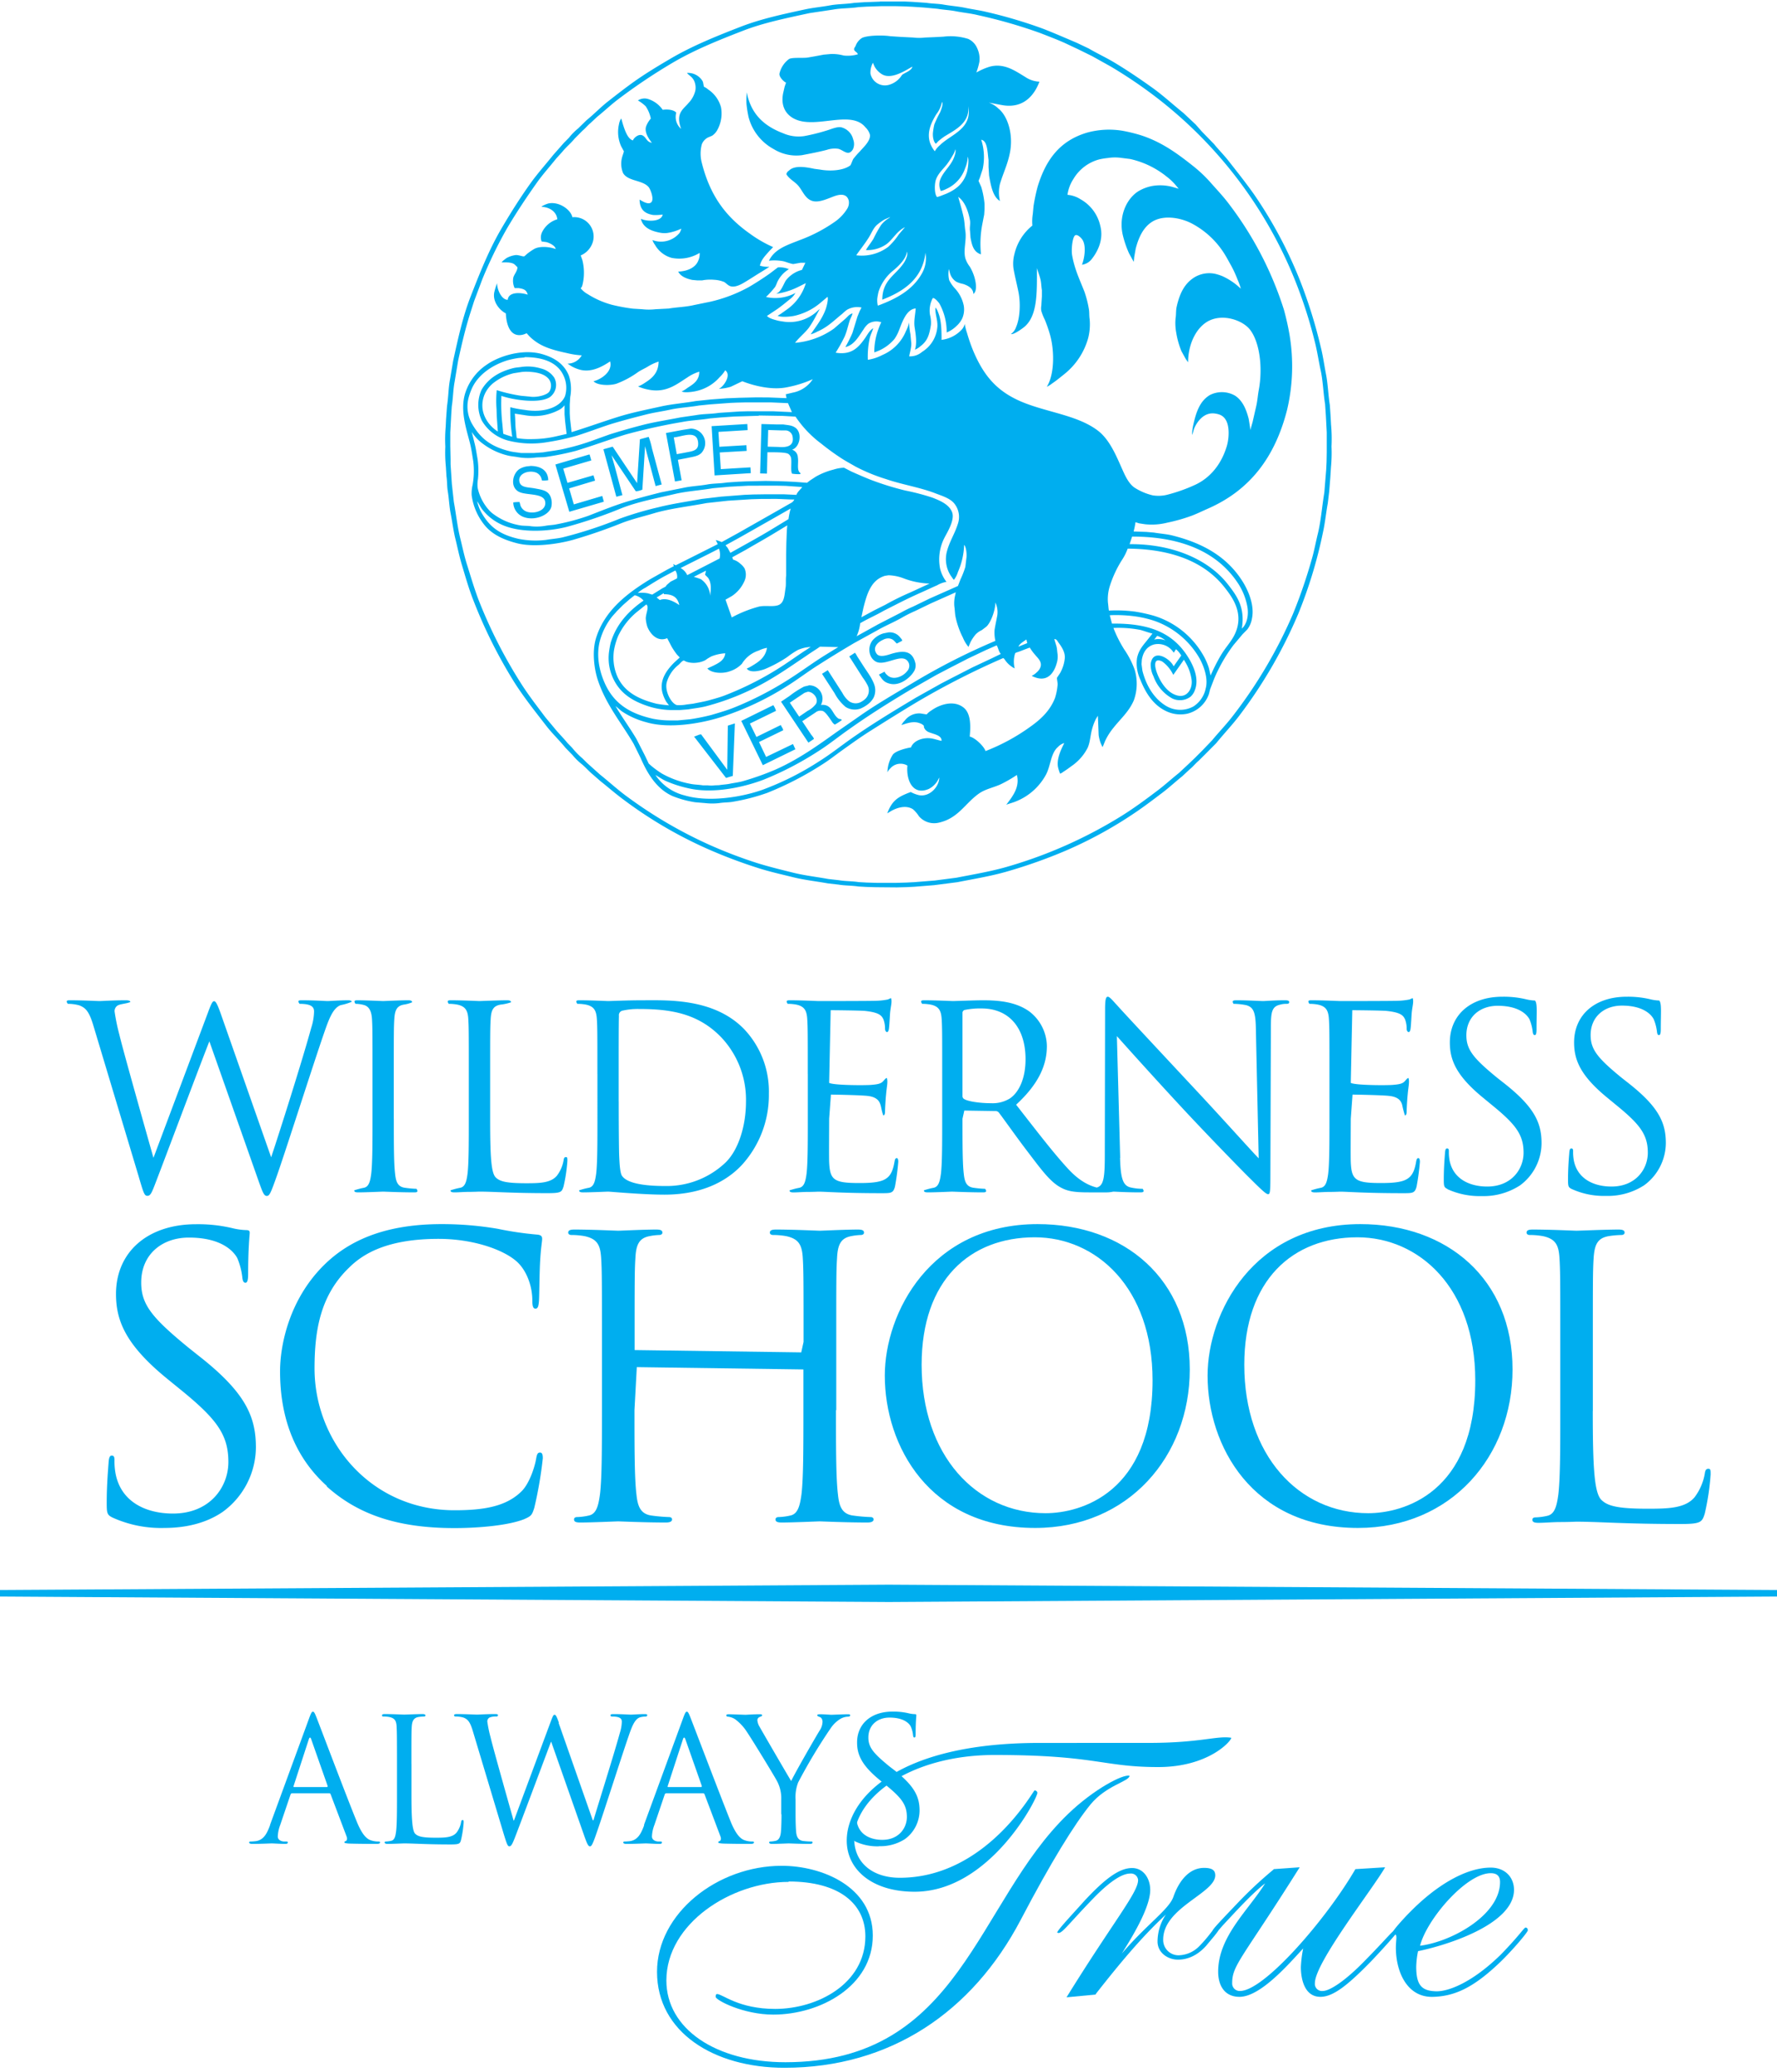 <svg xmlns="http://www.w3.org/2000/svg" width="500" height="583.07" viewBox="0 0 500 583.07"><defs><style>.a{fill:#00aeef;}</style></defs><title>wilderness-always-true-horizontal-color</title><path class="a" d="M76,513.51c-.87,2.41-1.84,4.25-4.06,4.54-.39.05-1.07.1-1.4.1s-.44.09-.44.29.29.38.92.38c2.27,0,4.93-.14,5.46-.14s2.61.14,3.77.14c.43,0,.72-.09.72-.38s-.14-.29-.48-.29H80c-.83,0-1.84-.44-1.84-1.4a10,10,0,0,1,.68-3.24l2.9-8.56a.5.5,0,0,1,.48-.38H92.6a.42.42,0,0,1,.43.29l4.5,11.89c.29.77,0,1.2-.29,1.3s-.34.14-.34.34.53.29,1.45.34c3.33.09,6.86.09,7.58.09.54,0,1-.09,1-.38s-.19-.29-.48-.29a6.32,6.32,0,0,1-1.94-.29c-1-.29-2.41-1.07-4.15-5.37-3-7.34-10.53-27.3-11.26-29.13-.58-1.5-.77-1.74-1.06-1.74s-.49.29-1.07,1.88l-11,30Zm6.76-10.68c-.14,0-.24-.1-.14-.34l4.25-13.05q.36-1.08.72,0l4.59,13.05c0,.19,0,.34-.19.34Zm33-6.52c0-7.54,0-8.9.09-10.44s.49-2.51,1.89-2.76a12.23,12.23,0,0,1,1.59-.14c.19,0,.39-.1.39-.29s-.24-.39-.78-.39c-1.45,0-5,.15-5.21.15s-3.29-.15-5.46-.15c-.54,0-.78.1-.78.39s.2.29.39.29a9.63,9.63,0,0,1,1.64.14c1.6.34,2,1.11,2.08,2.76s.1,2.9.1,10.44v8.5c0,4.64,0,8.46-.25,10.49-.19,1.4-.43,2.46-1.4,2.65a7.13,7.13,0,0,1-1.45.2c-.29,0-.38.14-.38.29s.24.38.77.38c1.45,0,4.3-.14,4.74-.14,2.8,0,6,.29,13,.29,2.56,0,2.7-.2,3-1.31a30.55,30.55,0,0,0,.73-4.83c0-.53,0-.72-.29-.72s-.39.24-.44.62a6.64,6.64,0,0,1-1.26,2.9c-1.16,1.4-3.28,1.45-5.84,1.45-3.77,0-5-.33-5.8-1.11s-1.06-4-1.06-11.06v-8.6Zm41.51-11.55c-.58-1.65-.87-2.27-1.21-2.27s-.48.24-1.21,2.22l-10.24,27.54h-.1c-.72-2.56-5.75-20.29-6.47-23.39a36.08,36.08,0,0,1-.92-4.44,1.25,1.25,0,0,1,.63-1.16,4.69,4.69,0,0,1,1.88-.29c.24,0,.48-.05.48-.34s-.19-.34-.87-.34c-2.41,0-4.54.15-5,.15s-3.19-.15-5.71-.15c-.48,0-.77.1-.77.34s.19.34.44.34a8,8,0,0,1,2.17.29c1.26.48,1.89,1.21,2.66,3.77l8.6,28.65c1,3.29,1.21,3.82,1.69,3.82s.82-.53,1.6-2.56c1.74-4.5,8.36-22.18,10.1-26.82h.09L164.55,517c.68,1.88,1,2.51,1.45,2.51s.78-.58,2-4.16c1.89-5.41,6.77-20.77,8.89-26.91.92-2.66,1.69-4.69,3.14-5.22a6.46,6.46,0,0,1,1.65-.24c.29,0,.43-.15.43-.39s-.24-.29-.68-.29c-1.49,0-3.57.15-3.91.15s-2.46-.15-4.93-.15c-.58,0-.82.1-.82.34s.19.34.44.34c2.22,0,2.75.58,2.75,1.45a10.88,10.88,0,0,1-.53,3.09c-1.69,6.19-6.14,20.2-7.44,24.65h-.2l-9.61-27.4Zm24,28.75c-.87,2.41-1.84,4.25-4.06,4.54-.39.05-1.06.1-1.4.1s-.44.09-.44.29.29.38.92.38c2.27,0,4.93-.14,5.46-.14s2.61.14,3.77.14c.44,0,.73-.09.73-.38s-.15-.29-.49-.29h-.48c-.82,0-1.84-.44-1.84-1.4a10,10,0,0,1,.68-3.24l2.9-8.56a.5.5,0,0,1,.48-.38H197.8a.44.44,0,0,1,.44.29l4.49,11.89c.29.77,0,1.2-.29,1.3s-.34.14-.34.34.53.29,1.45.34c3.33.09,6.86.09,7.59.09.53,0,1-.09,1-.38s-.19-.29-.48-.29a6.27,6.27,0,0,1-1.93-.29c-1-.29-2.42-1.07-4.16-5.37-2.95-7.34-10.53-27.3-11.26-29.13-.58-1.5-.77-1.74-1.06-1.74s-.48.29-1.06,1.88l-11,30Zm6.76-10.68c-.14,0-.24-.1-.14-.34l4.25-13.05c.24-.72.48-.72.73,0l4.59,13.05c0,.19,0,.34-.2.34Zm31.86,7.63c0,.78,0,2.81-.15,4.84-.1,1.4-.53,2.46-1.5,2.65a7.13,7.13,0,0,1-1.45.2c-.29,0-.38.14-.38.29s.24.38.77.38c1.45,0,4.49-.14,4.74-.14s3.28.14,5.94.14c.53,0,.77-.14.77-.38s-.09-.29-.38-.29A20.44,20.44,0,0,1,226,518c-1.45-.19-1.88-1.25-2-2.65-.15-2-.15-4.06-.15-4.84v-4.15a11.44,11.44,0,0,1,.73-4.83,152.51,152.51,0,0,1,9.23-15.37,8.88,8.88,0,0,1,2.56-2.46,4.52,4.52,0,0,1,2.22-.68c.39,0,.63-.15.63-.39s-.29-.29-.63-.29c-.92,0-4.39.15-4.68.15s-1.94-.15-3.19-.15c-.49,0-.78.1-.78.29s.29.34.73.49.77.67.77,1.35a4.67,4.67,0,0,1-.82,2.46c-1,1.6-7.1,12.18-8,14.21-.87-1.4-8.12-13.87-8.89-15.27a4.12,4.12,0,0,1-.63-1.89,1,1,0,0,1,.63-.86c.43-.2.72-.25.72-.44s-.09-.34-.63-.34c-1.88,0-3.72.15-4.06.15s-3.86-.15-4.78-.15c-.43,0-.63.15-.63.34s.24.34.49.34a4.63,4.63,0,0,1,2.07.77,13.56,13.56,0,0,1,3.29,3.58c1.69,2.51,8.17,13.14,8.5,13.91a10.27,10.27,0,0,1,1.12,5.08v4.15Zm27.44,9a12.72,12.72,0,0,0,7.3-2,10,10,0,0,0,4.11-8c0-3.87-1.36-6.86-7.06-11.36L250.24,497c-4.54-3.72-5.9-5.36-5.9-8.12,0-3.53,2.61-5.6,5.95-5.6,4.44,0,5.75,2,6,2.56a8.16,8.16,0,0,1,.62,2.41c.05.39.1.63.39.63s.34-.34.34-1.11c0-3.29.19-4.88.19-5.12s-.09-.34-.48-.34a8.07,8.07,0,0,1-1.69-.24,18.79,18.79,0,0,0-4.5-.48c-6.13,0-10,3.52-10,8.69,0,3.29,1.16,6.29,6.28,10.49l2.18,1.79c4.15,3.43,5.55,5.36,5.55,8.69,0,3.1-2.27,6.43-6.91,6.43-3.23,0-6.42-1.35-7.15-4.93A8.73,8.73,0,0,1,241,511c0-.39,0-.54-.34-.54s-.34.24-.39.78c-.05.77-.24,2.7-.24,5.12,0,1.3.05,1.5.73,1.83a14.59,14.59,0,0,0,6.47,1.31Z"/><path class="a" d="M292.42,490.41c-40.82,0-54.17,16.23-54.17,27.48,0,8.11,7.07,14.39,19.11,14.39,21.06,0,34.54-26.17,34.54-27.87a.85.85,0,0,0-.79-.65c-.39,0-13.6,24.59-37.94,24.59-7.59,0-12.82-4.18-12.82-11,0-11.77,16-23.55,39.51-23.55,28.52,0,30.35,3.4,46.05,3.4,14.14,0,20.54-7.32,20.54-8.24-4.05-.65-8.63,1.44-23.15,1.44Z"/><path class="a" d="M358.37,526a117.2,117.2,0,0,0-10.47,9.81c-6,6.28-6.67,7.07-6.67,7.46s.13.79.53.79.52-.27,2.22-2.23c3.92-4.18,8.24-9,12-11.91-4.71,7.59-13.22,14.92-13.22,24.86,0,3.93,1.83,7.07,6,7.07,6,0,14.13-9.55,17.92-13.61a33.81,33.81,0,0,0-.65,5.24c0,3.14.91,8.37,5.5,8.37,3.53,0,7.58-3.14,14.26-10,2.88-3,7.72-8.37,7.72-8.76-1.31-.65-1.18.13-9,8.11-6.15,6.41-10.47,9-12.3,9a2,2,0,0,1-2.23-2.23c0-5.75,16.23-26.42,19.76-32.57l-8.37.52c-8.11,14-25.65,34.28-32.45,34.28a2.11,2.11,0,0,1-2.22-2.23c0-5.1,2.88-6.93,19-32.57l-7.33.52Z"/><path class="a" d="M426,531.77c0-3.67-2.62-6.28-6.54-6.28-7.07,0-15.44,5.1-22.64,12.43-1.05,1-4.84,5.1-4.84,5.62a1.35,1.35,0,0,0,.65.79c.53.26.13,1.7.13,3.66,0,6.8,3.14,14,10.34,13.87,6.15-.13,11.25-2.62,17.79-8.63,3.93-3.54,9-9.56,9-10.08s-.26-.79-.65-.79-1.84,2.36-6.94,7.59c-8,7.85-14.78,10.47-18.31,10.34-4.06-.13-5.5-1.83-5.5-6.93A24.38,24.38,0,0,1,399,549c7.73-1.57,27-7.46,27-17.27Zm-6.54-4.71c1.7,0,2.61.78,2.61,2.48,0,9.42-13.87,16.88-22.5,17.93,1.83-7.33,12.95-20.41,19.89-20.41Z"/><path class="a" d="M308.3,561.07c6.67-8.5,12.95-16.09,19.75-22.37a13.71,13.71,0,0,0-2.35,7.59c0,3.14,2.88,5.1,5.76,5.1,2.48,0,5.36-1,8-4,1.17-1.44,3.27-3.8,3.27-4.19a.74.74,0,0,0-.79-.65c-.52,0-1.57,2.09-4.45,5a8.37,8.37,0,0,1-5.88,2.61,4.3,4.3,0,0,1-4.32-4.44c0-9,14.65-13,14.65-18.06,0-1.44-.91-2.09-3.14-2.09-4.58,0-7.32,4.32-8.63,8.11-1.18,3.53-7.59,7.85-14.53,16,2.36-3.79,8-12.69,8-17.92,0-3.14-1.84-6.15-5.11-6.15-3.66,0-7.72,3.14-13.34,9.16-3.27,3.66-7.72,8.37-7.72,9,1.18.66,2.35-1.57,10.34-9.81,5.23-5.36,8.37-6.8,10.2-6.8a2,2,0,0,1,2.22,1.83c0,3.53-6.93,11.64-20.14,33l8.24-.79Z"/><path class="a" d="M221.9,529.4c14.26,0,21.59,6.28,21.59,15.44,0,13.34-13.48,20.41-25.39,20.41-10.33,0-14.78-4.19-16.35-4.19-.26,0-.39.26-.39.79,0,.91,7.72,5,16.22,5,13.22,0,28-8,28-22.24,0-13.74-14.26-19.63-25.64-19.63-18.06,0-35.07,13.35-35.07,29.83,0,17,16,27,35.85,27,29.83,0,52.86-15.7,66.47-41.6,8.5-16.23,15.17-27,19.62-32.45s11-6.54,11-8.11c-1.83-.52-10.07,3.79-17.27,10.73-26,25-30.09,69.87-79.55,69.87-19.62,0-33.49-9.43-33.49-23,0-16,18.19-27.74,34.41-27.74Z"/><polygon class="a" points="0 447.38 250.09 445.88 500 447.38 500 449.22 250.09 450.76 0 449.22 0 447.38 0 447.38"/><path class="a" d="M235.22,396.77c0,10.47,0,19.08.55,23.66.32,3.16,1,5.56,4.25,6a46.76,46.76,0,0,0,4.91.43c.65,0,.87.33.87.66,0,.55-.55.87-1.74.87-6,0-12.87-.32-13.42-.32s-7.41.32-10.68.32c-1.2,0-1.75-.22-1.75-.87,0-.33.22-.66.88-.66a16.76,16.76,0,0,0,3.27-.43c2.18-.44,2.72-2.84,3.16-6,.54-4.58.54-13.19.54-23.66V385.32l-46.88-.65-.66,12.1c0,10.47,0,19.08.55,23.66.33,3.16,1,5.56,4.25,6a47,47,0,0,0,4.91.43c.65,0,.87.33.87.66,0,.55-.54.87-1.75.87-6,0-12.86-.32-13.4-.32s-7.42.32-10.69.32c-1.2,0-1.74-.22-1.74-.87,0-.33.21-.66.87-.66a16.66,16.66,0,0,0,3.27-.43c2.18-.44,2.72-2.84,3.16-6,.55-4.58.55-13.19.55-23.66V377.58c0-17,0-20.06-.22-23.55-.22-3.71-1.09-5.45-4.69-6.22a21.14,21.14,0,0,0-3.7-.32c-.44,0-.88-.22-.88-.65,0-.66.55-.88,1.75-.88,4.9,0,11.77.33,12.32.33s7.41-.33,10.68-.33c1.2,0,1.75.22,1.75.88,0,.43-.44.65-.88.65a16.93,16.93,0,0,0-2.72.32c-2.95.55-3.82,2.4-4,6.22-.22,3.49-.22,6.54-.22,23.55v2.29l46.89.65.65-2.94c0-17,0-20.06-.21-23.55-.22-3.71-1.1-5.45-4.7-6.22a21.06,21.06,0,0,0-3.7-.32c-.44,0-.87-.22-.87-.65,0-.66.54-.88,1.75-.88,4.9,0,11.77.33,12.31.33s7.42-.33,10.69-.33c1.2,0,1.74.22,1.74.88,0,.43-.43.65-.87.65a16.93,16.93,0,0,0-2.72.32c-2.95.55-3.82,2.4-4,6.22-.22,3.49-.22,6.54-.22,23.55v19.19Z"/><path class="a" d="M92,418.14c-10.58-9.48-13.2-21.91-13.2-32.27,0-7.31,2.51-20.06,12.21-29.76,6.55-6.55,16.47-11.68,33.26-11.68A93.67,93.67,0,0,1,140,345.74a93.61,93.61,0,0,0,11.12,1.64c1.2.11,1.42.54,1.42,1.2,0,.87-.33,2.18-.55,6.11-.22,3.59-.22,9.59-.33,11.23s-.32,2.29-1,2.29-.88-.77-.88-2.29c0-4.26-1.74-8.73-4.58-11.13-3.81-3.27-12.21-6.21-21.8-6.21-14.51,0-21.27,4.25-25.08,8-8,7.63-9.82,17.33-9.82,28.45,0,20.83,16,39.91,39.37,39.91,8.17,0,14.61-1,19-5.45,2.29-2.4,3.71-7.2,4-9.16.22-1.2.44-1.63,1.09-1.63s.77.76.77,1.63a113,113,0,0,1-2.4,13.95c-.66,2.08-.88,2.3-2.84,3.17-4.36,1.74-12.65,2.51-19.62,2.51-16.36,0-27.37-4-36-11.78Z"/><path class="a" d="M382.74,344.43c24.53,0,42.85,15.49,42.85,40.89,0,24.42-17.23,44.6-43.5,44.6-29.88,0-42.31-23.23-42.31-42.85,0-17.67,12.87-42.64,43-42.64ZM385,425.77c9.82,0,30.1-5.66,30.1-37.39,0-26.17-15.93-40.24-33.15-40.24-18.21,0-31.84,12-31.84,35.87,0,25.41,15.26,41.76,34.89,41.76Z"/><path class="a" d="M291.92,344.43c24.53,0,42.85,15.49,42.85,40.89,0,24.42-17.23,44.6-43.51,44.6-29.87,0-42.3-23.23-42.3-42.85,0-17.67,12.87-42.64,43-42.64Zm2.29,81.34c9.81,0,30.09-5.66,30.09-37.39,0-26.17-15.92-40.24-33.14-40.24-18.21,0-31.84,12-31.84,35.87,0,25.41,15.26,41.76,34.89,41.76Z"/><path class="a" d="M31.66,427c-1.52-.76-1.63-1.2-1.63-4.14,0-5.45.43-9.81.54-11.56.11-1.19.33-1.74.87-1.74s.77.32.77,1.19a19.07,19.07,0,0,0,.33,4c1.63,8.07,8.82,11.12,16.13,11.12,10.46,0,15.59-7.52,15.59-14.5,0-7.52-3.16-11.88-12.54-19.62l-4.91-4c-11.55-9.48-14.17-16.25-14.17-23.66,0-11.66,8.72-19.63,22.57-19.63a41.91,41.91,0,0,1,10.14,1.1,18.41,18.41,0,0,0,3.82.55c.87,0,1.09.21,1.09.76s-.44,4.14-.44,11.55c0,1.74-.22,2.51-.76,2.51s-.76-.54-.87-1.42A19.4,19.4,0,0,0,66.77,354c-.65-1.2-3.6-5.78-13.63-5.78-7.52,0-13.41,4.69-13.41,12.65,0,6.21,3.05,9.92,13.3,18.32l3,2.39C69,391.76,72,398.52,72,407.24a22.6,22.6,0,0,1-9.26,18.1c-4.7,3.27-10.58,4.58-16.47,4.58A33.11,33.11,0,0,1,31.66,427Z"/><path class="a" d="M442.27,334.57c-1-.5-1.07-.78-1.07-2.72,0-3.57.28-6.43.36-7.57.07-.79.21-1.15.57-1.15s.5.22.5.79a12.91,12.91,0,0,0,.21,2.65c1.08,5.28,5.8,7.29,10.58,7.29,6.87,0,10.23-4.93,10.23-9.51,0-4.93-2.07-7.79-8.22-12.87l-3.22-2.65c-7.58-6.22-9.3-10.65-9.3-15.51,0-7.65,5.73-12.87,14.81-12.87a27,27,0,0,1,6.64.72,12,12,0,0,0,2.51.35c.71.86.43,3.22.43,8.08,0,1.15-.15,1.65-.51,1.65s-.49-.36-.56-.93a12.88,12.88,0,0,0-.94-3.58c-.42-.79-2.36-3.79-8.93-3.79-4.93,0-8.8,3.08-8.8,8.3,0,4.07,2,6.5,8.72,12l2,1.57c8.43,6.65,10.44,11.08,10.44,16.8a14.83,14.83,0,0,1-6.08,11.87,18.77,18.77,0,0,1-10.8,3,21.72,21.72,0,0,1-9.58-1.93Z"/><path class="a" d="M407.31,334.57c-1-.5-1.07-.78-1.07-2.72,0-3.57.28-6.43.35-7.57.08-.79.22-1.15.58-1.15s.5.22.5.79a12.91,12.91,0,0,0,.21,2.65c1.07,5.28,5.8,7.29,10.58,7.29,6.87,0,10.23-4.93,10.23-9.51,0-4.93-2.07-7.79-8.22-12.87l-3.22-2.65c-7.58-6.22-9.3-10.65-9.3-15.51,0-7.65,5.73-12.87,14.81-12.87a27.13,27.13,0,0,1,6.64.72,11.93,11.93,0,0,0,2.51.35c.71.86.43,3.22.43,8.08,0,1.15-.15,1.65-.5,1.65s-.51-.36-.58-.93a12.53,12.53,0,0,0-.93-3.58C429.9,286,428,283,421.39,283c-4.93,0-8.79,3.08-8.79,8.3,0,4.07,2,6.5,8.72,12l2,1.57c8.43,6.65,10.43,11.08,10.43,16.8a14.81,14.81,0,0,1-6.07,11.87,18.79,18.79,0,0,1-10.8,3,21.69,21.69,0,0,1-9.58-1.93Z"/><path class="a" d="M374.07,302.18c0-11.15,0-13.15-.15-15.44s-.71-3.57-3.07-4.07a12.77,12.77,0,0,0-2.43-.22c-.57-.86-.22-1,.57-1,3.22,0,7.72.22,8.08.22s14.73,0,16.37-.08a19.65,19.65,0,0,0,3.08-.35c.35-.07.64-.36,1-.36.28,1.14-.07,2-.29,4-.07.72-.21,3.86-.36,4.72-.07.36-.21.79-.5.79s-.57-.36-.57-.93a7.57,7.57,0,0,0-.43-2.57c-.5-1.15-1.21-2-5.07-2.43-1.22-.15-9-.22-9.8-.22l-.43,20.45c1.36.71,10.15.71,11.8.57s2.72-.29,3.36-1,.79-.93,1.07-.93c.36,1,0,2.21-.21,4.57-.15,1.43-.29,4.08-.29,4.58s0,1.36-.5,1.36a30.29,30.29,0,0,1-.78-3c-.29-1-.94-2.21-3.72-2.49-1.93-.22-9-.36-10.23-.36l-.5,6.79c0,2.43-.07,10.72,0,12.22.22,4.94,1.29,5.87,8.3,5.87,1.85,0,5,0,6.86-.79s2.72-2.21,3.22-5.15c.14-.78.28-1.07.64-1.07s.43.57.43,1.07a69.34,69.34,0,0,1-.93,6.94c-.5,1.86-1.07,1.86-3.86,1.86-10.8,0-15.59-.43-17.66-.43-.14,0-1.36.07-2.86.07s-3.08.14-4.15.14c-.78,0-1.14-.14-1.14-.57a20.53,20.53,0,0,1,2.71-.72c1.44-.28,1.79-1.85,2.08-3.93.36-3,.36-8.65.36-15.51V302.18Z"/><path class="a" d="M227.29,302.18c0-11.15,0-13.15-.15-15.44s-.71-3.57-3.07-4.07a12.88,12.88,0,0,0-2.44-.22c-.57-.86-.21-1,.58-1,3.22,0,7.72.22,8.08.22s14.72,0,16.37-.08a19.65,19.65,0,0,0,3.08-.35c.35-.07.64-.36,1-.36.29,1.14-.07,2-.28,4-.07.72-.21,3.86-.36,4.72-.07.36-.21.79-.5.79s-.57-.36-.57-.93a7.57,7.57,0,0,0-.43-2.57c-.5-1.15-1.22-2-5.07-2.43-1.22-.15-9-.22-9.8-.22l-.43,20.45c1.36.71,10.15.71,11.8.57s2.71-.29,3.36-1,.78-.93,1.07-.93c.36,1,0,2.21-.21,4.57-.15,1.43-.29,4.08-.29,4.58s0,1.36-.5,1.36c-.5-1.36-.5-2.08-.79-3s-.93-2.21-3.71-2.49c-1.94-.22-9-.36-10.23-.36l-.5,6.79c0,2.43-.07,10.72,0,12.22.22,4.94,1.29,5.87,8.29,5.87,1.86,0,5,0,6.87-.79s2.71-2.21,3.22-5.15c.14-.78.28-1.07.64-1.07s.43.57.43,1.07a69.34,69.34,0,0,1-.93,6.94c-.5,1.86-1.08,1.86-3.86,1.86-10.8,0-15.59-.43-17.66-.43-.14,0-1.36.07-2.86.07s-3.08.14-4.15.14c-.78,0-1.14-.14-1.14-.57a20.53,20.53,0,0,1,2.71-.72c1.43-.28,1.79-1.85,2.08-3.93.36-3,.36-8.65.36-15.51V302.18Z"/><path class="a" d="M137.91,314.91c0,10.51.29,15.09,1.57,16.38,1.15,1.14,3,1.64,8.59,1.64,3.78,0,6.93-.07,8.65-2.15a10,10,0,0,0,1.86-4.29c.07-.57.21-.92.64-.92s.43.28.43,1.07a46,46,0,0,1-1.07,7.15c-.5,1.64-.72,1.93-4.51,1.93-10.29,0-15-.43-19.16-.43-.28,0-1.5.07-2.93.07s-3,.14-4.08.14c-.78,0-1.14-.14-1.14-.57a20.58,20.58,0,0,1,2.72-.72c1.43-.28,1.79-1.85,2.07-3.93.36-3,.36-8.65.36-15.51V302.18c0-11.15,0-13.15-.14-15.44s-.72-3.57-3.08-4.07a12.7,12.7,0,0,0-2.43-.22c-.57-.86-.21-1,.57-1,3.22,0,7.72.22,8.08.22s5.58-.22,7.73-.22c.78,0,1.14.14,1.14.57a13.41,13.41,0,0,1-2.93.65c-2.08.35-2.65,1.57-2.79,4.07-.15,2.29-.15,4.29-.15,15.44v12.73Z"/><path class="a" d="M270.82,308.41a.93.93,0,0,0,.51.85c1.07.65,4.36,1.15,7.5,1.15a9.27,9.27,0,0,0,5.36-1.36c2.51-1.72,4.37-5.58,4.37-11,0-8.94-4.72-14.3-12.37-14.3a21.16,21.16,0,0,0-4.79.43.86.86,0,0,0-.58.86v23.38Zm44.33,17.37c.15,5.86.86,7.72,2.79,8.29a15.56,15.56,0,0,0,3.58.43c.57.86.14,1-.72,1-4.07,0-6.93-.21-7.58-.21a8.13,8.13,0,0,1-2,.21h-4.86c-4.22,0-6-.35-7.87-1.36-3.07-1.64-5.57-5.14-9.65-10.5-3-3.94-6.36-8.73-7.79-10.59a1.16,1.16,0,0,0-.93-.43l-8.79-.14-.51,2.29c0,6.86,0,12.51.36,15.51.22,2.08.65,3.65,2.79,3.93a29.55,29.55,0,0,0,3.22.29c.57.79.21,1-.57,1-3.94,0-8.44-.21-8.8-.21-.07,0-4.57.21-6.72.21-.79,0-1.14-.14-1.14-.57a20.19,20.19,0,0,1,2.72-.72c1.43-.28,1.78-1.85,2.07-3.93.36-3,.36-8.65.36-15.51V302.18c0-11.15,0-13.15-.15-15.44s-.71-3.57-3.07-4.07a12.85,12.85,0,0,0-2.43-.22c-.57-.86-.22-1,.57-1,3.22,0,7.72.22,8.08.22.79,0,6.22-.22,8.43-.22,4.51,0,9.3.43,13.09,3.15a12.49,12.49,0,0,1,4.93,9.72c0,5.29-2.22,10.58-8.65,16.51,5.86,7.51,10.73,13.88,14.87,18.31,3.27,3.45,6,4.54,7.82,5,1.91-.54,2.26-2.61,2.26-9.12l.08-41c0-2.78.21-3.57.78-3.57s1.79,1.57,2.5,2.29C315.3,284,326,295.47,337,307.26c7.08,7.58,14.87,16.3,17.16,18.66l-.79-36.32c-.07-4.64-.57-6.22-2.79-6.79a18.69,18.69,0,0,0-3.5-.36c-.57-.93,0-1,.86-1,3.22,0,6.65.22,7.43.22s3.15-.22,6.08-.22c.79,0,1.29.07,1.29.5s-.29.5-.79.5a6.08,6.08,0,0,0-1.71.22c-2.36.5-2.65,2.07-2.65,6.36l-.14,41.9c0,4.72-.15,5.07-.65,5.07s-1.43-.78-5.22-4.57c-.78-.72-11.08-11.23-18.65-19.38-8.3-8.93-16.38-17.95-18.67-20.52l.93,34.25Z"/><path class="a" d="M110.81,314.77c0,6.86,0,12.51.36,15.51.22,2.08.65,3.65,2.79,3.93a29.55,29.55,0,0,0,3.22.29c.57.79.21,1-.57,1-3.93,0-8.44-.21-8.8-.21s-4.86.21-7,.21c-.79,0-1.14-.14-1.14-.57a20.53,20.53,0,0,1,2.71-.72c1.43-.28,1.79-1.85,2.07-3.93.36-3,.36-8.65.36-15.51V302.18c0-11.15,0-13.15-.14-15.44s-.86-3.65-2.43-4a9.18,9.18,0,0,0-2.22-.29c-.57-.86-.21-1,.57-1,2.36,0,6.87.22,7.22.22s4.87-.22,7-.22c.79,0,1.14.14,1.14.57a9.24,9.24,0,0,1-2.35.65c-1.93.35-2.51,1.57-2.65,4.07-.15,2.29-.15,4.29-.15,15.44v12.59Z"/><path class="a" d="M168.09,302.18c0-11.15,0-13.15-.15-15.44s-.71-3.57-3.07-4.07a12.77,12.77,0,0,0-2.43-.22c-.58-.86-.22-1,.57-1,3.22,0,7.72.22,8.08.22.86,0,5.36-.22,9.65-.22,7.08,0,20.16-.64,28.67,8.15a25.52,25.52,0,0,1,6.93,18.16,29.19,29.19,0,0,1-7.72,20.16c-3.07,3.22-9.51,8.22-21.66,8.22-6.15,0-15.16-.85-15.87-.85-.36,0-4.86.21-7,.21-.78,0-1.14-.14-1.14-.57a20.19,20.19,0,0,1,2.72-.72c1.43-.28,1.78-1.85,2.07-3.93.36-3,.36-8.65.36-15.51V302.18Zm6,7.73c0,7.58.07,14.15.14,15.51.08,1.79.22,4.65.79,5.43.93,1.36,3.72,2.86,12.16,2.86a24,24,0,0,0,17-6.64c3.72-3.65,5.72-10.51,5.72-17.09a25.58,25.58,0,0,0-6.86-18c-6.73-7.08-14.88-8.08-23.38-8.08a19.41,19.41,0,0,0-4.65.5,1.31,1.31,0,0,0-.86,1.43c-.07,2.44-.07,9.73-.07,15.23v8.87Z"/><path class="a" d="M76.29,325.64c2.21-6.58,8.79-27.31,11.29-36.47a15.82,15.82,0,0,0,.79-4.57c0-1.29-.79-2.15-4.08-2.15-.64-.86-.28-1,.57-1,3.65,0,6.65.22,7.3.22s3.57-.22,5.79-.22c.64,0,1,.14,1,.43a15.17,15.17,0,0,1-3.08.93c-2.14.78-3.28,3.79-4.64,7.72-3.15,9.08-10.37,31.82-13.16,39.83-1.86,5.29-2.22,6.14-3,6.14s-1.14-.92-2.14-3.71L58.91,293c-2.72,6.87-12.51,33-15.09,39.69-1.14,3-1.49,3.78-2.35,3.78s-1.08-.78-2.51-5.65L26.24,288.46c-1.15-3.79-2.08-4.87-3.93-5.58a11.69,11.69,0,0,0-3.22-.43c-.64-.86-.22-1,.5-1,3.72,0,7.65.22,8.44.22.64,0,3.79-.22,7.36-.22,1,0,1.28.22,1.28.5-1.28.5-2.64.5-3.5.93a1.86,1.86,0,0,0-.93,1.72,57.58,57.58,0,0,0,1.36,6.58c1.07,4.57,8.51,30.81,9.58,34.6L58.48,285c1.07-2.93,1.36-3.29,1.79-3.29s.93.93,1.79,3.36l14.23,40.54Z"/><path class="a" d="M448.16,397c0,16,.44,23,2.4,25,1.74,1.74,4.58,2.51,13.08,2.51,5.78,0,10.58-.11,13.2-3.27a15.38,15.38,0,0,0,2.83-6.55c.11-.87.33-1.42,1-1.42s.65.44.65,1.64a69.67,69.67,0,0,1-1.63,10.9c-.76,2.51-1.09,3-6.87,3-15.7,0-22.9-.65-29.22-.65-.44,0-2.29.1-4.47.1s-4.58.22-6.22.22c-1.2,0-1.74-.22-1.74-.87,0-.33.22-.66.87-.66a16.66,16.66,0,0,0,3.27-.43c2.18-.44,2.73-2.84,3.16-6,.55-4.58.55-13.19.55-23.66V377.58c0-17,0-20.06-.22-23.55-.22-3.71-1.09-5.45-4.68-6.22a21.29,21.29,0,0,0-3.72-.32c-.43,0-.86-.22-.86-.65,0-.66.54-.88,1.74-.88,4.91,0,11.77.33,12.32.33s8.51-.33,11.78-.33c1.2,0,1.74.22,1.74.88,0,.43-.44.65-.87.65a26.79,26.79,0,0,0-3.6.32c-3.17.55-4,2.4-4.25,6.22-.22,3.49-.22,6.54-.22,23.55V397Z"/><path class="a" d="M206.77,203.54l-.58,14.77-1.9.58-9-11.64c.57-.11,1.53-.69,2-.6l7.34,9.95.16-12.43,2-.63Zm10.85-5.08a5.92,5.92,0,0,1,.73,1.55L211,203.59l1.84,3.77L219.7,204c.14.44.69,1.05.66,1.48l-6.8,3.31,2,4.19,7.56-3.63.68,1.47-9.16,4.48-6.06-12.46,9-4.42Zm9.69-3.82a9.72,9.72,0,0,0-1,.34l-4.08,2.74,2.63,3.92,2.39-1.63a7,7,0,0,0,2.32-1.92c.89-1.48-.74-3.47-2.26-3.45Zm.34-1.82a3.76,3.76,0,0,1,3.34,5.53c3.15-.32,3.11,2.56,4.87,3.8.25.17.61.15.87.26l.13.24h-.05a15,15,0,0,1-1.92,1.23,2.62,2.62,0,0,1-.87-.94c-.59-.81-1.55-2.4-2.42-2.85a2.18,2.18,0,0,0-2.13.37l-3.74,2.48,2.47,3.71c.19.27.87,1,.79,1.29l-1.5,1-.08-.06-7.66-11.47h.05l2.32-1.56a26.63,26.63,0,0,1,4-2.6c.47-.21,1-.21,1.53-.43Zm105.51-7.24-3,4.27-.05,0a10.06,10.06,0,0,0-3-3.66c-.43-.27-1.44-.65-1.84-.08-.59.86.09,2.79.37,3.5,1,2.55,3,5.58,5.9,6.14,2.6.5,4.15-2.12,3.71-4.71a12.8,12.8,0,0,0-1.55-4.43l-.58-1Zm-92.69-2a3.62,3.62,0,0,1,.66,1l1.66,2.58c1.12,1.79,2.49,3.43,3.24,5.56a4.87,4.87,0,0,1-.21,3.56A5.86,5.86,0,0,1,244.4,198a9.53,9.53,0,0,1-2.27,1.37,4.81,4.81,0,0,1-4.19-.45,12.89,12.89,0,0,1-3.13-3.9l-3.53-5.45h.05l1.58-1,2,3.11,2.13,3.32a7.29,7.29,0,0,0,1.87,2.31,3.21,3.21,0,0,0,3,.37,5.65,5.65,0,0,0,1.29-.79,3.27,3.27,0,0,0,.87-4.16,16.68,16.68,0,0,0-1.35-2.13l-3.76-5.9,1.55-1ZM228.1,182l-1.4.19a11.59,11.59,0,0,0-2.18.68,23.82,23.82,0,0,0-3,2,36.8,36.8,0,0,1-6.21,3.35c-1.3.5-4.26,1.28-5.19-.11a9,9,0,0,0,1.35-.68c2-1.19,3.89-2.4,4.34-5.14a8.21,8.21,0,0,0-2.32.76,8.61,8.61,0,0,0-4.74,3.72,8.1,8.1,0,0,1-3.39,2.1c-1.91.74-5.21.59-6.32-.79l1.65-.76c1.47-.75,3.17-1.53,3.38-3.5a12.54,12.54,0,0,0-3.9.87,14.05,14.05,0,0,0-1.74,1.08,6.5,6.5,0,0,1-2.13.66,6.89,6.89,0,0,1-3.19-.24c-.26-.11-.72-.44-.87-.29-.54.25-.91.85-1.37,1.21A9.66,9.66,0,0,0,187.6,192c-.62,2.42,1.26,6,2.89,6.4a11.22,11.22,0,0,0,2.72-.18L195,198c1.6-.33,3.19-.59,4.64-1s2.78-.75,4.11-1.26A87.61,87.61,0,0,0,220.72,187c1.9-1.26,3.73-2.56,5.61-3.81A20.51,20.51,0,0,0,228.1,182Zm52.34-.42-3.05,1.34-5,2.37-5.58,2.87-3.32,1.74L256,194.17c-5.83,3.49-11.57,7.09-17.06,11-2.88,2-5.64,4.27-8.63,6.16a90.3,90.3,0,0,1-15.33,8c-5.17,2-13.89,4.1-21,2.53a33.85,33.85,0,0,1-6.56-2.08c-1.08-.47-2-1.17-3-1.71a13.88,13.88,0,0,0,8.24,5.74c6.94,2.05,16.36.4,22-1.63a80.94,80.94,0,0,0,15.88-8c3.19-2,6.14-4.36,9.22-6.52,5.72-4,11.8-7.68,17.9-11.33l7.14-4,2.79-1.45,6-3.08,5.56-2.61L281.6,184c-.6-.62-.69-1.66-1.16-2.42Zm8.32-1.63c-.77.59-1.8,1.1-2.21,2l2.5-1c-.12-.31-.14-.71-.29-1.05Zm36.81-1-.81,1a5.39,5.39,0,0,1,3.16.23,7.52,7.52,0,0,0-2.35-1.28Zm-75.7-1a3.67,3.67,0,0,1,3.42,1.42c.18.22.59.62.56.92l-1.5.79c-.78-.65-.85-1.22-2.16-1.45a3.1,3.1,0,0,0-1.74.4c-1.34.58-3.14,2.12-1.76,3.95.82,1.09,2.93.37,4.08,0,3.51-1.05,6-.93,6.82,2.74a3.22,3.22,0,0,1-.56,2.4c-1,1.58-3.86,4-6.71,3.24-1.71-.43-2.14-1.32-3-2.51l0-.05,1.56-.81a2.56,2.56,0,0,0,.71.92c1.7,1.7,4.5.42,5.6-1a2.23,2.23,0,0,0,.56-2.24c-1.43-3.63-6.61,1.07-9.38-.55-2-1.16-2.32-4.16-.81-6a6.53,6.53,0,0,1,3-1.9l1.31-.26Zm62.72-4.85-.34,0,.63,2.37c11.1-.15,17.55,2.93,21.67,9.85,1.25,2.08,2.93,5.71,1.63,8.92a4.3,4.3,0,0,1-1.23,1.82,5,5,0,0,1-5.14.45,11.54,11.54,0,0,1-5.26-6.24,7.28,7.28,0,0,1-.77-3.53c.7-4.47,5.5-1.38,6.43.71l.05,0,2.11-3a6.78,6.78,0,0,0-1.45-1.76l-.05,0-.58.92-.06,0a5.18,5.18,0,0,0-5.58-2.26c-1.95.59-3,2.09-3.37,4.29l-.08,1.24.24,1.81c1.06,4.25,3.29,7.88,6.61,9.9a7.72,7.72,0,0,0,7.79.16,7.92,7.92,0,0,0,3.42-5.08c.84-3.15-.93-7.15-2.05-8.95a23.74,23.74,0,0,0-12.3-10,30.69,30.69,0,0,0-5.08-1.23,39.83,39.83,0,0,0-7.24-.4Zm-130.78-3-2.69,2.16a19.61,19.61,0,0,0-5.21,6.74,19,19,0,0,0-1.11,3.74,13.46,13.46,0,0,0,.84,7.45c1.92,4.45,6,6.55,11.09,7.82a34,34,0,0,0,3.53.45l-.11-.11-.66-.87a10.16,10.16,0,0,1-1-2.24c-1.22-3.89,1.35-6.95,3.24-8.84l1.53-1.4-.82-.87A22.48,22.48,0,0,1,189,182l-1.27-2.43c-2.85,1.17-4.84-1.34-5.58-3.21a9.53,9.53,0,0,1-.42-2c-.22-1.45,1.1-3.55.11-4.29Zm-3.24-2.61-1.37,1.08-1.92,1.69L173.54,172c-.48.6-1.06,1.14-1.53,1.77a19.07,19.07,0,0,0-3.08,6.05c-1.34,4.44-.27,9,1.21,12.35,2.52,5.69,6.93,8.61,13.69,10.09a24.81,24.81,0,0,0,5.19.44l1.77,0,3.37-.32a59.48,59.48,0,0,0,6-1.21c2.21-.66,4.39-1.28,6.45-2.11a93.37,93.37,0,0,0,15.3-7.89c3.39-2.14,6.57-4.52,10-6.67l2.82-1.74,1.13-.68-5.13-.13-1,.68c-1,.65-2,1.29-3,2-3,2-6,4.11-9.14,6a70.66,70.66,0,0,1-19,8.11c-1.58.4-3.24.56-4.95.86l-2.42.19H189.5a22.3,22.3,0,0,1-6.35-.84c-5.27-1.59-9.06-4-11-8.93a13.43,13.43,0,0,1-.82-6.32,25.74,25.74,0,0,1,.5-2.84c1.6-5.33,5.13-9,9.22-11.85l0-.05a4.69,4.69,0,0,0-2.45-1.48Zm8.16-.58-1.95,1.19.05.07.82.66c2-.8,4.39.65,5.48,1.43-.43-2.11-1.74-3.08-4.29-3.06l-.11-.29Zm82.21-.26-7.09,3.16-4.4,2.13a34.6,34.6,0,0,0-3.34,1.66c-2.42,1.41-5,2.44-7.42,3.84L240.23,181c-3.38,2-6.74,4.05-10,6.14-2.93,1.84-5.65,3.94-8.59,5.79a81,81,0,0,1-18.77,8.85c-5.51,1.74-14.51,3.38-21.09,1.42a22.73,22.73,0,0,1-6.66-2.95c-.69-.48-1.27-1.08-1.93-1.58,1.86,3.18,4,6.08,5.88,9.24l2.37,4.64,1.1,2.31.69.61a26.7,26.7,0,0,0,3,2.18,26,26,0,0,0,7.88,2.87c1.16.26,2.4.25,3.66.45l1.39,0a6.93,6.93,0,0,0,1.93,0l1.28-.05c1-.17,2.08-.2,3-.4,1.32-.27,2.57-.39,3.79-.76a76.86,76.86,0,0,0,8.83-3.13c6.56-2.87,12.09-6.85,17.58-10.77l6.14-4.27c4.74-3.34,9.8-6.25,14.85-9.27a183.29,183.29,0,0,1,23.51-12,11,11,0,0,1-.23-3.06c.24-1.52.54-2.8.79-4.21a6.36,6.36,0,0,0-.56-3.53c0,2.28-1.36,5.84-2.6,6.85l-1.21.92a6.18,6.18,0,0,0-1.69,1.16,12.25,12.25,0,0,0-1.47,2.16l-.61,1.44V182a9.73,9.73,0,0,1-1.55-2.58,23.4,23.4,0,0,1-2.06-5.79c-.2-.92-.19-1.87-.34-2.87a9.67,9.67,0,0,1,.18-3.13l.22-1ZM250,161.86l-1,.16a6.69,6.69,0,0,0-1.92.92c-2.38,1.68-3.31,4.8-4.13,8.06l-.58,2.68,3.71-2,3-1.5a73.25,73.25,0,0,1,7.05-3.48l3.74-1.73,1.69-.77a22.45,22.45,0,0,1-7.43-1.52,13.09,13.09,0,0,0-4.11-.82Zm-51.26-1.34-3.53,1.79,0,0a19.36,19.36,0,0,1,2,.66,6.08,6.08,0,0,1,2.61,4.66c.25-2,.36-3.72-.61-5.08l-.82-.82.27-1.23Zm-8.72,0-3.08,1.63c-1.81,1-3.61,2.12-5.34,3.21a10.58,10.58,0,0,0-2.16,1.48,9.89,9.89,0,0,1,2.84.1l1.24.37,2.84-1.77.9-.47.34-.47,1-.87c.28-.2,1.81-.9,1.9-1a3.12,3.12,0,0,0-.45-2.18Zm127.28-6.14a15.47,15.47,0,0,1-1.71,3.34,31.77,31.77,0,0,0-3.26,7,12.2,12.2,0,0,0-.58,4.87c.11.75.13,1.52.26,2.21a40.37,40.37,0,0,1,7.37.29,45.51,45.51,0,0,1,5.27,1.16,24.16,24.16,0,0,1,13.8,10.93,18,18,0,0,1,1.71,3.82l.47,2.1v-.05l.82-1.79c.74-1.49,1.51-3,2.37-4.37,1.56-2.51,3.64-4.34,4.4-7.66,1.09-4.82-1.8-8.6-3.74-11.06-5.53-7-14.71-10.71-27.18-10.8Zm-115,0-2.61,1.34-8.19,4.11a4.32,4.32,0,0,1,1.87,2l9.11-4.69a4.89,4.89,0,0,0-.18-2.76Zm116.25-3.4-.71,2.13c12.23-.1,22.24,4.41,27.57,11.2,2.59,3.3,5,6.55,4,12.55,1.38-1.14,2.05-3.74,1.53-6.34a17.81,17.81,0,0,0-2.85-6.77c-5.67-8.34-15.54-12.77-29.54-12.77Zm-96.95-3.21-3.56,2.16c-2.67,1.63-5.44,3.16-8.16,4.76l-3.84,2.11.23.66a4.93,4.93,0,0,1,2,1.13,4.78,4.78,0,0,1,1.24,1.37,4.37,4.37,0,0,1-.08,3.61,9.71,9.71,0,0,1-3.53,4.16l-1.76,1,1.76,5a35.25,35.25,0,0,1,7.69-3.06c2-.43,4.69.31,6-.73,1.15-.89,1.16-2.79,1.45-4.56.17-1.06,0-2.28.16-3.42l0-6.06.06-3.18.13-3.35.13-1.63Zm.82-4.66-3.95,2.26-10.17,5.77-4.16,2.29.05.05.56.69.76,1.39c3.91-2.22,7.85-4.32,11.64-6.63l3.47-2.11,1.24-.76a20,20,0,0,1,.61-2.95Zm-9.77-6.45-2,0-5.4.29-4.63.42c-3.67.63-7.32.82-10.77,1.63-5.21,1.23-10.35,2.17-15,4a131.07,131.07,0,0,1-15.35,5.24c-5.56,1.42-13.06,1.66-18-.47a14.57,14.57,0,0,1-5.82-4.45c-.53-.7-.88-1.56-1.42-2.27a11.78,11.78,0,0,0,1.36,3.45c2.3,3.92,5.19,5.94,10.25,7.11a24,24,0,0,0,7.84.29c1.6-.27,3.15-.36,4.64-.71a118.71,118.71,0,0,0,16-5.24,93,93,0,0,1,10.85-3.21c3.92-1,8-1.56,12.24-2.35l5.48-.65,6.58-.51,2.45-.1,3.42-.05,5.19,0,3.53.16c.3-.87,1.14-1.49,1.63-2.21l-4.66-.32-2.16-.05-2.27,0Zm-63.49-5.56c2.94,0,5,1.2,5.11,4a7.35,7.35,0,0,1-1.76.1l-.24-.79a2.59,2.59,0,0,0-1.76-1.55c-2.11-.58-4.95.57-4.32,2.84.42,1.52,2.47,1.39,4.11,1.69,2.47.46,4.23.63,4.81,3a5,5,0,0,1,0,2.3c-.66,2.21-4.37,3.83-7.45,2.89a4.45,4.45,0,0,1-3.24-4.21,9.76,9.76,0,0,1,1.77-.11l.26,1a2.9,2.9,0,0,0,1.84,1.74c2.27.7,5.63-.44,5.09-2.93s-5.56-1.58-7.56-2.79c-2.36-1.43-1.55-5.12.39-6.34a6,6,0,0,1,2-.71l1-.11Zm16.67-3.18h.08l.47,1.63-7.9,2.31,1.19,4,7.32-2.13.45,1.5-7.3,2.19,1.32,4.5,8-2.37.45,1.61L160.19,144l-3.92-13.3,9.58-2.84Zm16.69-5a21.92,21.92,0,0,1,.93,3.26l2.73,10.14-1.71.45-2.42-9.08-.55-2.14,0,.06-.76,12.19h-.06a5.81,5.81,0,0,1-1.78.44l-6.83-10.16.95,3.34,1.48,5.56.63,2.34-1.71.45-3.64-13.37h.06l2.55-.72,6.87,10.27.79-12.35,2.5-.68Zm7.06.16.84,4.71,2.29-.42c1.68-.37,3.74-.41,3.74-2.42a3.7,3.7,0,0,0-.23-1.4c-1-2.32-4.53-.64-6.64-.47Zm26.57-2.11-.13,4.71,3.05.08c2.33.2,4.42-.24,3.95-2.87a2.07,2.07,0,0,0-2-1.79l-1.39,0-3.48-.11Zm-21.78-.37a4.09,4.09,0,0,1,3.37,6.35c-.86,1.4-2.49,1.51-4.37,1.92l-2.63.5,1.05,5.77-1.87.34-2.53-13.64,4.64-.87,2.34-.37Zm19.91-1.29,4,.11,2.06,0c1.63.25,2.52.22,3.55,1,1.9,1.5,1.15,5.39-.95,6.08l0,.06a2.31,2.31,0,0,1,1.55,2.1c.28,1.57-.41,3.72.71,4.43v.31a11.11,11.11,0,0,1-2.34-.13c-.49-.88,0-3.43-.32-4.56a1.87,1.87,0,0,0-.73-1c-.87-.53-4.42-.45-5.88-.45l-.13,6-1.92-.05.37-13.85Zm-4,0,.08,1.71-8.19.5v.37l.24,3.82,7.61-.45.08,1.61-7.59.44.3,4.69,8.34-.5.11,1.63-10.19.64-.84-13.86,10-.6Zm3.19-2.32-6.87.21-3.93.27-2.89.26c-2.62.44-5.26.5-7.8,1a161,161,0,0,0-16.11,3.58c-4.74,1.48-9.11,3.12-13.88,4.56a75.78,75.78,0,0,1-8.13,1.66c-1.16.21-2.34.07-3.58.26a16.84,16.84,0,0,1-4.74-.19c-1-.17-1.82-.22-2.69-.44a19,19,0,0,1-7.11-3.4,12,12,0,0,1-3-3.24l.79,3.19c.36,1.38.55,2.81.82,4.29a23.15,23.15,0,0,1,.13,5.82,8.63,8.63,0,0,0-.08,2.45,13.6,13.6,0,0,0,3.27,6.34,7.12,7.12,0,0,0,1.34,1.16,17.24,17.24,0,0,0,7.06,3c1.11.25,2.25.11,3.5.32a14.5,14.5,0,0,0,4-.16c1.06-.19,2-.18,3-.4a60.63,60.63,0,0,0,8.95-2.39c3.47-1.35,6.87-2.73,10.48-3.87,3.23-1,6.56-1.87,10-2.74l6.32-1.27c2.18-.48,4.39-.54,6.66-.94,1.79-.33,3.68-.24,5.56-.56l3.13-.21,2.21-.1,5.53-.13,3.69.07,2.11.08,2.37.11,3.5.26.76-.6,1.69-1.11a19.81,19.81,0,0,1,5-2,11.21,11.21,0,0,1,2.94-.53l2.16,1.11c1.75.77,3.51,1.55,5.32,2.27a81.62,81.62,0,0,0,9.82,3.05,63.33,63.33,0,0,1,7.61,2c2.19.86,4.66,1.9,5.51,4.08s-1.38,5.7-2.11,7.13a13.35,13.35,0,0,0-1.27,8.72,10,10,0,0,0,1.8,3.76,7.71,7.71,0,0,0-2.61.95c-1.64.72-3.24,1.48-4.85,2.19-2.24,1-4.43,2.06-6.58,3.16l-3.63,1.84c-2.17,1.27-4.48,2.23-6.61,3.5a12,12,0,0,1-1,3.66l6.08-3.37,6.4-3.29a34.64,34.64,0,0,1,3.4-1.68l4.74-2.3,7.89-3.5.72-1.87a24.24,24.24,0,0,0,1.36-3.5l.29-2.42c.19-1.13-.08-3.3-.63-3.77a20.38,20.38,0,0,1-1.74,7.61,6.5,6.5,0,0,1-1.13,2.21l-.16-.13-.86-1.23a8.63,8.63,0,0,1-1.08-6.09c.68-3.09,2.27-5.31,3.18-8.21a6,6,0,0,0-.95-5.77c-1.21-1.51-3.35-2.13-5.31-2.89-4.32-1.68-9.42-2.47-13.88-4a50.56,50.56,0,0,1-8.61-3.53c-1.36-.79-2.72-1.52-4-2.34a69.54,69.54,0,0,1-5.69-4.14,30.93,30.93,0,0,1-7.21-7.58l-3.64-.21-6.63-.11Zm-54.59-3a4.72,4.72,0,0,1-1.84,1.48,14.93,14.93,0,0,1-9.29,1.37l-2.9-.45c.2,1.74.09,3.56.37,5.19.06.36.07,1.56.26,1.71l1,.13a22.24,22.24,0,0,0,3.4.13,30.06,30.06,0,0,0,6.74-.81l2.81-.64-.42-3.52-.16-2v-2.61Zm-11.11-9.4-.92.06-2.32.37a14.69,14.69,0,0,0-5.45,2.55,8.53,8.53,0,0,0-2.79,3.56c-1.8,4.62,1,8.56,3.79,10.29l-.31-4.35-.05-1.89a30.39,30.39,0,0,1,.05-5.4,44.5,44.5,0,0,0,6.82,1.58l2.53.24c1.92.31,4.69-.44,5.39-1.34a3.11,3.11,0,0,0,0-3.48c-1.22-1.67-3.84-2.2-6.74-2.19Zm-.21-4-1.6.13a26.29,26.29,0,0,0-3.16.66c-4.35,1.35-8.32,4.07-10.06,8a16.73,16.73,0,0,0-1,3,9.86,9.86,0,0,0,1,6.74c2.43,4.25,5.34,6.52,10.69,7.85,1,.24,2.09.32,3.19.5l1.37,0,2.13,0,2.69-.19c2.26-.39,4.43-.6,6.5-1.13a62.69,62.69,0,0,0,7.24-2.13l4.93-1.77q4.56-1.44,9.37-2.68c3.43-.88,7-1.4,10.64-2.13l4.42-.64c2.07-.38,4.17-.28,6.32-.63l5.84-.39,2.22-.06,2.76,0h4.53l5.24.24L222,114.1l-.27-.66-1.31-.06-3.4-.15H215.8l-2.74,0-3.48,0-2.34.06-1.68.07-5.82.43-3.06.31c-2.71.47-5.46.59-8.08,1.16-2.29.5-4.59.8-6.82,1.37-3.63.92-7.16,1.84-10.59,2.92-3,1-5.93,2.12-9,3.08a69.64,69.64,0,0,1-8.16,1.77,26.39,26.39,0,0,1-11.11-.45,12.13,12.13,0,0,1-7.35-5.61,10.31,10.31,0,0,1-.08-8.64c1.82-3.14,4.89-5.1,8.85-6.1.81-.21,1.6-.23,2.5-.37a12.68,12.68,0,0,1,5.37.45,6.33,6.33,0,0,1,3.72,2.55,4.27,4.27,0,0,1-1.24,5.53c-3.07,1.92-10.43.73-13.61-.37a50.23,50.23,0,0,0,.26,7.82l.26,2.84c.8.32,1.65.55,2.53.85a49.35,49.35,0,0,1-.55-8.32,30.65,30.65,0,0,0,4.11.76c5,.85,9.88-.53,11.29-3.87a8,8,0,0,0-.39-5.72c-1.63-3.68-5.61-5.27-11-5.26ZM255.16,70.83c-.12,2-2.63,4.33-3.87,5.32a12.73,12.73,0,0,0-4.08,5.9,18.29,18.29,0,0,0-.37,2A6.47,6.47,0,0,0,247,86c5.15-1.89,9.66-4.36,12.25-8.79A8.76,8.76,0,0,0,260.51,72l-.11-.92c-.81,7.42-6.21,10.94-12.14,13.24,0-5.29,3.44-6.77,5.64-9.77A7.32,7.32,0,0,0,255.22,72c.06-.28.13-1-.06-1.16Zm-4.82-9.71-1.44.63a15.65,15.65,0,0,0-2,1.4c-1.11.89-1.67,2.44-2.45,3.68-1.08,1.74-2.37,3.32-3.53,5a12.4,12.4,0,0,0,9-2.37,18.77,18.77,0,0,0,3-3.53l1.71-2c-2.27,1.08-3.28,3.27-5.13,4.72a9.28,9.28,0,0,1-5.85,1.71c.61-1.1,1.46-2.08,2.11-3.16a36.52,36.52,0,0,1,2.16-3.9,8.47,8.47,0,0,1,1.55-1.5l1-.68ZM268.8,42a5.36,5.36,0,0,1-.73,1.71,22.81,22.81,0,0,1-1.66,2.55c-1.06,1.35-2.42,2.5-3.06,4.27-.43,1.2-.48,4.1.32,4.92l.92-.29,1.69-.66c2.78-1.21,4.82-2.87,5.76-5.95.25-.8.7-3.47.26-4.45a9.46,9.46,0,0,1-.73,3.21,9.82,9.82,0,0,1-5.29,5.85,6.29,6.29,0,0,1-1.56.58,4.11,4.11,0,0,1-.1-3.37c.84-2,2.51-3.39,3.5-5.35.23-.45,1-2.27.68-3Zm-3.95,53.63a9.19,9.19,0,0,0,5.69-2.82,3.42,3.42,0,0,0,.9-1.68,17.08,17.08,0,0,0,.66,2.58,47.44,47.44,0,0,0,1.79,5.13c2.92,6.86,6.59,11.24,13.48,14.17,7.07,3,15.75,3.78,21.48,8.11,3.1,2.34,4.9,6.35,6.56,10.11,1,2.22,2.06,4.94,4.08,6.14a16.45,16.45,0,0,0,4.82,2,10.06,10.06,0,0,0,4.29-.21,46,46,0,0,0,7.43-2.63c4.5-2,7.61-5.91,9.13-10.9.68-2.22.87-5.69-.29-7.53a3.34,3.34,0,0,0-1.55-1.37,6,6,0,0,0-1.24-.34c-3.15-.59-5.12,2.06-6,4-.27.63-.35,1.36-.65,2a12.51,12.51,0,0,1,.34-2.89c.81-3.65,1.88-6.7,4.66-8.35a7.45,7.45,0,0,1,7,.13c2.14,1.34,3.22,3.81,3.92,6.59l.37,2.26.08.87.63-2.19,1-4.37c.38-1.54.46-3.1.76-4.74,1.14-6.11.3-13.32-2.44-16.9-2.12-2.76-7.88-4.71-12-2.32-3.23,1.89-5.42,6.35-5.45,11.4l-.05,0-.63-.9-1.19-2.16a23.49,23.49,0,0,1-1.47-5.21,14.74,14.74,0,0,1-.19-4c.19-1.14.07-2.17.29-3.19.81-3.68,2.11-6.46,4.79-8.24a8,8,0,0,1,6.16-1.11,13.78,13.78,0,0,1,2,.66,18.85,18.85,0,0,1,4,2.5l1.13,1a17.1,17.1,0,0,0-.92-2.55,31.59,31.59,0,0,0-1.9-4.11c-.54-.93-1-1.85-1.55-2.74a24.08,24.08,0,0,0-9.53-9c-3.06-1.56-7.81-2.46-11.06-.43-2.47,1.55-3.81,4.39-4.63,7.59l-.42,2.39-.11,1.24-.05,0-1.29-2.34a29.32,29.32,0,0,1-1.69-4.87c-1.39-5.51,1-10.51,4.3-12.59a11.86,11.86,0,0,1,4.1-1.52,13.31,13.31,0,0,1,5.48.29l1.79.52-.08-.08-.63-.76a15.65,15.65,0,0,0-2.69-2.58A25,25,0,0,0,318,44.74l-2.71-.34a12.4,12.4,0,0,0-3.5.05,21.3,21.3,0,0,0-2.45.39,12.05,12.05,0,0,0-7.3,5.51,10.83,10.83,0,0,0-1.68,4.47,8.06,8.06,0,0,1,3.71,1.27,11.38,11.38,0,0,1,5.53,7.5c1,3.89-.81,7.29-2.45,9.35a4.18,4.18,0,0,1-2.71,1.55c.72-1.88,1.26-5.33.1-7.08-.23-.35-1.5-1.79-2.15-1.08s-1,3.93-.72,5.5c.7,4,2.15,6.88,3.45,10.22a28.53,28.53,0,0,1,1.24,4.82c.19.95.07,1.91.24,2.95a15.69,15.69,0,0,1-.42,5.32,19.77,19.77,0,0,1-6.85,10.24c-1.12.9-2.2,1.79-3.42,2.61a6.37,6.37,0,0,1-1.37.84c2.28-3.63,2.17-10.62.76-15.14A38.62,38.62,0,0,0,294,90a15,15,0,0,1-1-2.51A4.08,4.08,0,0,1,293,86l.16-2.61,0-1.77c-.18-1-.16-2-.4-3-.28-1.11-.69-2.15-1-3.19,0,6.82.25,13.52-3.66,16.65-.53.41-2.82,2.12-3.66,1.92a4,4,0,0,0,1.47-2c1.07-2.44,1.3-6.63.66-9.82-.46-2.31-1-4.31-1.4-6.61a10.42,10.42,0,0,1,.27-4.11,14.56,14.56,0,0,1,5.05-8,12.79,12.79,0,0,1,.11-3.21l.21-2.26a50.32,50.32,0,0,1,1.18-5.56c2.33-7.56,6.25-12.84,13.88-15.11a23.29,23.29,0,0,1,9.95-.53A45.51,45.51,0,0,1,320.83,38c5.93,1.87,10.41,5.17,14.75,8.61a38.74,38.74,0,0,1,4.82,4.5c1.75,2,3.58,3.9,5.18,6a97.65,97.65,0,0,1,15.67,30,72.79,72.79,0,0,1,1.61,7.22,53.47,53.47,0,0,1-.71,21c-3.43,13.41-10.49,22.58-22.15,27.73-1.48.65-3,1.4-4.55,2a47.93,47.93,0,0,1-7,2,17.87,17.87,0,0,1-6.24.45l-1.71-.26-1-.32a23.16,23.16,0,0,1-.53,2.61H319l3.58.13,2.16.19c1.75.3,3.5.4,5.13.81,8.9,2.22,15.54,6.17,19.8,13,1.37,2.19,3.39,6.42,2.61,10.3a7.06,7.06,0,0,1-1.29,3.1l-1.35,1.37-2.57,3.06a44.55,44.55,0,0,0-5.46,9.53l-1.1,2.87c-.19.6-.25,1.14-.47,1.69a8.57,8.57,0,0,1-6,5.23,9.21,9.21,0,0,1-5.64-.6c-3.78-1.66-6-5.11-7.55-9a10.94,10.94,0,0,1-.93-6c.52-2.56,1.9-3.81,3.22-5.53l1.13-1.42c-1.06-.26-2.14-.66-3.27-1a31.94,31.94,0,0,0-7.71-.58,34.69,34.69,0,0,0,3.05,6.06,24.78,24.78,0,0,1,2.93,5.71,13.74,13.74,0,0,1-.24,8.59c-1.35,3.18-3.76,5.22-5.74,7.74a17.6,17.6,0,0,0-2.37,3.76c-.1.24-.64,1.64-.71,1.66l-.5-1.08a11.15,11.15,0,0,1-.58-2.31l-.21-5.37-.08.05-.48.79a14.5,14.5,0,0,0-1,2.58c-.57,1.86-.58,3.86-1.32,5.53a13.9,13.9,0,0,1-4.55,5.16c-.76.57-1.51,1.11-2.34,1.63a2.78,2.78,0,0,1-.87.5,12.58,12.58,0,0,1-.58-1.82c-.47-2.41,1-5.28,1.76-6.79a3.76,3.76,0,0,0-1.76,1.08c-2.12,1.78-2.06,5.54-3.5,8a16.6,16.6,0,0,1-8.19,7.27c-.93.4-1.9.63-2.9,1l.19-.21,1-1.35c1.19-1.69,2.58-4,1.82-6.82a36.46,36.46,0,0,1-4.58,2.64c-2.22,1-4.28,1.31-6.14,2.63-3.83,2.72-5.79,6.93-11.19,8.14a5.64,5.64,0,0,1-5.63-1.77,9.08,9.08,0,0,0-1.71-2c-2-1.26-4.58-.4-6.22.56l-1,.6c1.39-3.67,3-4.64,6.61-6a9.25,9.25,0,0,0,2.24.87c3.06.64,5.8-2.39,5.79-5l0,.06-.47.87a6.07,6.07,0,0,1-2.5,2.34c-4.44,1.93-6.39-2.41-6-6.58a3.82,3.82,0,0,0-4.85.84,3.67,3.67,0,0,0-.76,1.05,9.41,9.41,0,0,1,1.53-5c.82-1,3.47-1.74,5.1-2,.58-1.79,3.32-3,6-2.48.91.18,1.75.48,2.58.64.14-1.85-3-1.93-4.11-2.74a2.25,2.25,0,0,1-.84-1.11c0-.15,0-.37-.08-.47a2.64,2.64,0,0,0-1-.61c-1.86-.77-3.67,0-5.26.48l.05-.08a5.25,5.25,0,0,1,.9-1.19,5.11,5.11,0,0,1,4.45-2c.6.1,1.18.2,1.71.27a5.82,5.82,0,0,1,1.37-1.14c2.27-1.61,6.2-3,9-.79,2,1.57,2.06,4.91,1.74,8.17,1.48.3,4,2.7,4.45,4.08a56.05,56.05,0,0,0,12.61-6.85c2.92-2.08,5.52-4.46,6.93-8.06a16.3,16.3,0,0,0,.73-3.63c.09-.59-.24-1.8-.15-2.11l.89-1.34a10.65,10.65,0,0,0,1.27-3.92c.27-1.85-1-3.62-1.72-4.58-.3-.42-.62-1.14-1.21-1l.61,2c.18.7.19,1.43.31,2.19a6.3,6.3,0,0,1-.23,2.55c-.61,2.23-2.13,5-5.38,4.22a7.33,7.33,0,0,1-1.63-.61l0-.05a4.6,4.6,0,0,0,1.32-.92,3.66,3.66,0,0,0,.81-.9c1.17-1.87-.4-3.06-1.24-4.11a14.12,14.12,0,0,1-1.47-2l-.87.32-2.19.84c-.29.12-.91.22-1.07.48a7.85,7.85,0,0,0-.11,4.23A7.39,7.39,0,0,1,283,186c-.2-.24-.43-.71-.72-.84a223.85,223.85,0,0,0-24.09,12.27c-4.45,2.66-8.82,5.4-13.16,8.14-2.81,1.76-5.51,3.72-8.19,5.63-1.76,1.26-3.48,2.63-5.32,3.79a90.77,90.77,0,0,1-15.61,8.09,56.33,56.33,0,0,1-9.46,2.47c-1.31.27-2.69.19-4.08.42a17.12,17.12,0,0,1-3.92,0l-2.87-.24a28.93,28.93,0,0,1-6.35-1.74c-4.47-2-7.06-6.3-9-10.77l-1.95-3.95c-3.39-5.81-7.7-10.89-10-17.72-1.11-3.24-1.72-8.16-.61-11.87,2.38-7.94,8.89-12.79,15.3-16.72l4.72-2.66,1.92-1-.21-.58.73.34,11.83-5.95-.56-1.16a10.41,10.41,0,0,1,1.66.58l4.69-2.58,10.16-5.77,3.9-2.23c.77-.47,1.27-.54,1.69-1.4-2.21,0-4.62-.25-6.88-.16h-2.5l-2.68.08-6.64.42-6,.66c-5.2,1-10.28,1.51-15,2.93-3,.89-6,1.59-8.83,2.68a143.61,143.61,0,0,1-13.64,4.71c-4,1.14-11,2.21-15.79,1-3.91-1-7.13-2.51-9.27-5.21a16.92,16.92,0,0,1-3.56-8.32,10.66,10.66,0,0,1,.29-3,22.23,22.23,0,0,0,.16-6.58c-.3-1.79-.51-3.43-.92-5.06-1.06-4.16-2.85-9.28-1.32-14.14a15.21,15.21,0,0,1,6.11-8c3.29-2.31,10-4.54,15.59-2.9,3.48,1,6.14,2.82,7.43,6a11.88,11.88,0,0,1,.39,6.06l-.13,2.08v2.53l.08,1.44.44,3.82c4.54-1.4,8.69-2.92,13.17-4.32,3.85-1.2,7.92-2,12.06-2.92,3.12-.69,6.39-.91,9.66-1.5l4.27-.45,4.58-.34,1.45-.05,1.82-.08,4.53-.11H216l5.3.21-.21-1.1h.05l2.66-.63a8.55,8.55,0,0,0,4.89-3.61,32.27,32.27,0,0,1-7.34,2.29c-4.27.87-9.51-.52-12.48-1.71l-3.24,1.55a14,14,0,0,1-3.29.58l.05-.08c1.15-.5,3.52-3.75,1.69-5.11l-.08.06a8.57,8.57,0,0,1-1.5,1.84,12.24,12.24,0,0,1-6.59,3.92c-.81.21-3.28.57-4.1.11a8.49,8.49,0,0,0,1.63-1c1.53-1,3.33-2,3.32-4.56a12.14,12.14,0,0,0-3.48,1.71c-2.82,1.77-5.88,4.4-10.93,3.32a13,13,0,0,1-2.81-.87l0,0a9.2,9.2,0,0,0,1.87-1c2-1.26,3.88-2.77,3.9-6a14.21,14.21,0,0,0-3.13,1.47c-.87.51-1.75.9-2.58,1.43a25.81,25.81,0,0,1-6.19,3.34c-1.82.56-5.35.5-6.4-.71,2.15-.53,5.44-2.72,4.66-5.58l0,0c-2,1.33-5.25,3.29-8.64,2.29a10.19,10.19,0,0,1-2.34-1l-1-.66a4.6,4.6,0,0,0,4-2.34,21.31,21.31,0,0,1-4.06-.61c-3.44-.74-6.4-1.51-8.82-3.21a13.4,13.4,0,0,1-1.79-1.48l-.84-.92a5.43,5.43,0,0,1-1.11.42c-3.6.83-4.61-3-4.74-6-1.62-.79-3.79-3.19-3.26-5.92a20.15,20.15,0,0,1,.79-2.58c0,1.86,1.29,4.68,3,4.68.24-2.35,3.74-2.07,5.63-1.45-.37-1.34-1.06-1.6-2.52-1.84l-1.16,0a4.82,4.82,0,0,1-.37-3c.3-1,1.1-1.71,1.16-2.86a12.46,12.46,0,0,0-.9-.88c-.85-.56-2.19-.51-3.58-.49l.45-.5.89-.69a7.06,7.06,0,0,1,2.37-.84c1.05-.24,2.51.62,2.82.21l.71-.63a17.16,17.16,0,0,1,1.92-1.32c1.56-.9,4.38-.64,6.06,0-.06-.93-1.74-1.73-2.61-1.95l-1.34-.18a3.35,3.35,0,0,1,.16-2.66,7,7,0,0,1,4.26-3.58c-.2-2.11-2.16-3.45-4.45-3.5l.14-.16a7.37,7.37,0,0,1,1.81-.79c3-.63,6.31,1.76,6.74,3.87A5.45,5.45,0,0,1,166.83,68a6,6,0,0,1-3.43,3.87l.47,1.35a14.51,14.51,0,0,1,.24,5.89c-.15.73-.24,1.6-.73,2l.07.08a6.71,6.71,0,0,0,1.93,1.58,24.61,24.61,0,0,0,6.84,3,50.77,50.77,0,0,0,5.87,1.08l2.61.16a16.69,16.69,0,0,0,3.74,0l3.69-.19c2.45-.41,4.88-.44,7.21-1l4.5-.92a41.65,41.65,0,0,0,11-4.21q2.94-1.74,5.71-3.69l2.32-1.76a6.5,6.5,0,0,1,3.1.5l0,0a8.38,8.38,0,0,0-3,3.11c-.36.62-.53,1.33-.9,1.92a28.27,28.27,0,0,1-2.53,2.79,11.8,11.8,0,0,0,8.27-1.13,5.73,5.73,0,0,1-1.66,1.84c-1.1.89-2.19,1.81-3.37,2.64l-3,2,.05,0c.55.68,2.1,1.07,3.11,1.32.57.14,1.23.21,1.87.31a11.44,11.44,0,0,0,8.34-2.31c.54-.39,1-.9,1.5-1.29l-1.08,2a29.67,29.67,0,0,1-2,3.31c-1.17,1.51-2.72,2.71-3.87,4.21a21.91,21.91,0,0,0,10.95-4l3.14-2.71c.66-.54,1.11-1.34,2.1-1.56-.17.69-.61,1.39-.84,2.11-.46,1.48-.79,3-1.37,4.35a43.88,43.88,0,0,1-2.55,4.58c4.44.75,6.41-1.45,8.21-4,.68-.95,1.32-2.3,2.37-2.87-.25.82-.66,1.62-.92,2.5a23.67,23.67,0,0,0-.6,6.38,13.15,13.15,0,0,0,4.08-1.35,12.42,12.42,0,0,0,6.63-6.71,10.33,10.33,0,0,0,.9-2.45,19.57,19.57,0,0,0,.37,3.29l.2,2.11c.22,1.35-.37,3-.55,4.13a5.15,5.15,0,0,0,3.64-1.26,9.05,9.05,0,0,0,4.21-6.38c.4-2.32-.6-3.94-.47-6.08a3.31,3.31,0,0,1,.73,1.27c.9,2.09,1,4.72,1,7.71Zm13.2-66.8.05,0-.05,0Zm-13-.11a8.42,8.42,0,0,1-1.61,3.45c-1.21,2-2.77,4.88-1.76,8A7.92,7.92,0,0,0,263,42.53l.08-.05a6.23,6.23,0,0,1,1.37-1.61c3.08-3.08,9.18-4.53,8-11,.47,4.82-3.91,6.77-6.74,8.55A20.72,20.72,0,0,0,264,39.74l-.66.71c-.7-.53-1-2.18-.79-3.48A16.13,16.13,0,0,1,262.9,35a35.2,35.2,0,0,1,1.64-3.44c.15-.35,1-2.47.5-2.88ZM210.17,26l.21,1.16a15.34,15.34,0,0,0,.81,2.34c1.75,4,5,6.42,9.17,8a10.85,10.85,0,0,0,5.95.79A55.66,55.66,0,0,0,233,36.6c.8-.25,2.57-1,3.66-.79a4.6,4.6,0,0,1,3.4,3.4A3.64,3.64,0,0,1,240,42c-1.29,2.12-2.59.26-4.13-.13a7,7,0,0,0-3.27.31c-2.24.58-4.46,1-6.95,1.48a12.13,12.13,0,0,1-7.92-1.69A14.38,14.38,0,0,1,210.64,33a32.29,32.29,0,0,1-.58-3.56,16.07,16.07,0,0,1,.11-3.42Zm-16.83-5.48a4.77,4.77,0,0,1,4.37,2.35c.2.46.2,1,.37,1.55a4.51,4.51,0,0,1,1.18.76,8.74,8.74,0,0,1,3.61,5,9.6,9.6,0,0,1-1.16,6.61,4.71,4.71,0,0,1-1.34,1.4l-1.18.5a3.64,3.64,0,0,0-1.72,1.92,10.12,10.12,0,0,0,0,5.21C199.81,55.13,204.26,61,211,65.75a34.55,34.55,0,0,0,6.53,3.77l-.31.34-.79.82c-1,1.17-2.28,2.35-2.61,4.1l.08,0a8.11,8.11,0,0,0,2.53.29l0,.05-2.11,1.32c-1.67,1-3.27,2.09-5,3.1-.71.42-2.27,1.29-3.53,1.06-.91-.17-1.34-.84-2-1.24a8.37,8.37,0,0,0-2.79-.63,12.14,12.14,0,0,0-3.43.16l-1.39,0-1.43-.13c-1.64-.36-3.26-1-3.92-2.34,2.58-.1,4.81-1.09,5.61-3a4.51,4.51,0,0,0,.42-2.26,11,11,0,0,1-7.87,1.4,7.79,7.79,0,0,1-4.71-3.69,4.48,4.48,0,0,1-.69-1.32,6.76,6.76,0,0,0,7.61-2,4.06,4.06,0,0,0,.5-1.22,13.78,13.78,0,0,1-3.92,1.22,6.51,6.51,0,0,1-2-.06c-2.6-.48-4.88-1.46-5.45-3.92,1.78.82,5.75.89,6.14-1.21a13.16,13.16,0,0,1-2.69.13c-2.44-.39-3.77-1.6-3.82-4.32.6.31,2.14,1.39,3.08.9,1.25-.65,0-3.73-.47-4.35-1.67-2.11-5.82-1.63-7.24-4a6.87,6.87,0,0,1-.29-4.47c.07-.3.55-1.61.5-1.69l-.76-1.39a9.8,9.8,0,0,1-.61-6.24,4.08,4.08,0,0,1,.63-1.61l.45,1.58c.5,1.56,1.33,4.21,2.84,4.61.25-.74,1.69-2,2.77-1.37s1,1.73,2.55,2.05c-.66-.92-2.16-2.84-1.63-4.58a7.25,7.25,0,0,1,1.34-2.24,9.43,9.43,0,0,0-1.44-3.47,11.59,11.59,0,0,0-2.19-1.64,3.45,3.45,0,0,1,2.74-.44,7.89,7.89,0,0,1,4.24,3.08c1.38-.22,3.18,0,3.81.81a4.45,4.45,0,0,0,1.37,4.56,9.76,9.76,0,0,1-.44-1.53c-.66-3.23,1.28-4.22,2.53-5.77a7.52,7.52,0,0,0,1.92-3.52,4.72,4.72,0,0,0-.32-2.64c-.49-1.11-1.26-1.44-2-2.21Zm-.05,0h0Zm52.34-2.87a5.69,5.69,0,0,0-.71,3.05,4.16,4.16,0,0,0,5.35,3.13,6.28,6.28,0,0,0,3-2l.6-.81c.83-.59,2.64-1.16,2.85-2.27-1.75.94-5.79,3.72-8.48,2.19a5.9,5.9,0,0,1-2.19-2.27l-.42-1Zm12.06,69.14c-2.83.16-4,4.41-4.92,6.61a10.9,10.9,0,0,1-1.11,2A12.16,12.16,0,0,1,246,99.14a18.52,18.52,0,0,1,1.19-6.61c.22-.62.45-1.17.71-1.74,0-.05.1-.1,0-.16l-.47-.1a4.19,4.19,0,0,0-3.08.55A5.62,5.62,0,0,0,243,92.66c-1.3,1.83-2.58,4.43-5.14,5a40.58,40.58,0,0,0,2-4l1.39-4.55.64-1.58.52-1a5.75,5.75,0,0,0-4.16.68A15.8,15.8,0,0,0,237,88.29c-2.33,1.86-4,3.69-7,5a9.64,9.64,0,0,1-1.89.79c1.52-2.28,3.28-4.4,4.26-7.21.18-.52.76-2.57.48-3.35l-2.16,1.82a17.21,17.21,0,0,1-7.11,3.51c-1.12.25-3.75.5-4.77,0h0l.82-.5,1.79-1.27a13.86,13.86,0,0,0,5.32-7.42l-2,1a20.48,20.48,0,0,1-6.25,2l0-.06c1.31-.55,1.88-2.46,2.61-3.66a8.28,8.28,0,0,1,4.55-3l.95-2h-1.37l-2.05.36c-1-.17-1.84-.56-2.74-.79a13.42,13.42,0,0,0-4.08-.15c1.62-3.34,5.11-4.39,8.66-5.8a43.17,43.17,0,0,0,9.77-5.08,12.46,12.46,0,0,0,3.55-3.68,3.19,3.19,0,0,0,.45-2.45c-.44-1.47-1.67-1.83-3.4-1.35s-4.59,2.12-6.68,1.58-2.79-2.72-4-4.21c-1-1.25-2.65-1.94-3.45-3.37A1.66,1.66,0,0,1,222,48c1.55-1.56,4.78-1,7.11-.5l1.6.21c3.06.56,6.75.24,8.59-1.21.09-.08.63-1.52.79-1.77A23.32,23.32,0,0,1,242,42.55c.73-.91,3.1-2.94,2.76-4.71a4.55,4.55,0,0,0-1.24-2c-3.81-4.76-12.77-.08-18.8-1.93-3-.91-5.21-3.43-4.37-7.66l.42-1.84.4-1.16c-.61-.24-2-1.59-1.85-2.53A7.07,7.07,0,0,1,222,16.62c.86-.53,3.93-.22,5.22-.42,1.61-.26,3-.53,4.52-.82l2-.18a12.25,12.25,0,0,1,3.64.42,10.11,10.11,0,0,0,4-.34c-.15-.61-.91-.74-1.05-1.32-.08-.36.28-.77.4-1a4.47,4.47,0,0,1,1.79-2.27c1.51-.76,5.77-.84,8-.5l2.87.19,3.56.18a13.81,13.81,0,0,0,3.34,0l2.66-.11,2.48-.13a16.58,16.58,0,0,1,7,.63,5,5,0,0,1,2.53,2.63,6.94,6.94,0,0,1,.61,3.82,19.59,19.59,0,0,1-.85,3,18.82,18.82,0,0,1,3.58-1.58c4.2-1.26,7.51,1.25,10.11,2.79a7.69,7.69,0,0,0,4.06,1.37c-1.43,3.81-4.48,7.62-10.4,6.61-1.34-.23-2.62-.51-3.85-.71a7.24,7.24,0,0,1,2.72,1.68c2.65,2.13,4.22,7.33,3.23,12.38-.64,3.32-1.92,5.8-2.81,8.82a10.08,10.08,0,0,0,0,4.79c-2-1.15-2.59-4.42-3.06-7.16l-.15-2.4V45c-.31-2-.23-5.39-2.06-5.68a15.93,15.93,0,0,1,.4,8.29L275.7,50l-.37.9.77,1.71a24,24,0,0,1,.92,4.79l0,1.48-.1,1.5-.53,2.74a28.93,28.93,0,0,0-.37,8.42h-.08c-2-.67-2.46-2.49-2.87-4.71l-.13-1.79c-.15-1,.13-2,0-2.93-.46-2.71-1.48-5.43-3.32-6.71.51,1.86,1.09,3.74,1.52,5.77.27,1.22.28,2.51.48,3.81.4,2.67-.63,5.25,0,7.69a7.76,7.76,0,0,0,1.26,2.37,12.2,12.2,0,0,1,1,2.08c.51,1.29,1.36,4.56,0,5.61,0-1.62-1.64-2.45-2.92-2.84a8,8,0,0,1-1.87-.61,4.22,4.22,0,0,1-1.82-2.5L267,75.68a7.29,7.29,0,0,0,.08,3.16,9.79,9.79,0,0,0,1.63,2.34,10,10,0,0,1,2.48,4.9,6.58,6.58,0,0,1,0,2,6.89,6.89,0,0,1-.4,1.42,6.8,6.8,0,0,1-1.61,2.18,8.59,8.59,0,0,1-2.81,1.87,16.53,16.53,0,0,0-2.06-8.16c-.16-.24-1.48-1.88-1.89-1.45a7.42,7.42,0,0,0-.74,4.66,8.72,8.72,0,0,1,.26,2.79c-.46,2.94-1,4.54-2.92,6a5.25,5.25,0,0,1-1.58,1c.62-1.84.22-4.39-.08-6.24s.21-3.74.29-5.37Zm-9.9-85.05-3.95.13L241.58,2c-2.38.38-4.81.27-7.11.69l-6.69,1c-6.58,1.43-12.91,2.71-18.69,4.95-7,2.71-13.7,5.41-19.8,9A159.74,159.74,0,0,0,173.85,28c-2,1.52-3.83,3.27-5.79,4.84l-1.95,1.82c-.78.63-1.4,1.45-2.18,2.08L161.69,39c-1.05,1.3-2.39,2.37-3.45,3.69l-1.74,1.92c-1.74,2.19-3.64,4.29-5.29,6.58-3,4.23-5.9,8.57-8.61,13.17a121.78,121.78,0,0,0-6.9,14.24l-2.31,6.16-1.16,3.64c-1.31,4.14-2.33,8.52-3.32,13.06l-1,6c-.42,2.23-.42,4.56-.79,6.87l-.16,2.4-.26,5v1.21l0,2.56.08,3.79,0,1.37.36,5.5.56,5.06c.64,3.5,1,7,1.81,10.26.66,2.65,1.18,5.24,2,7.72,1.12,3.6,2.14,7.07,3.48,10.43a136.9,136.9,0,0,0,11.48,22.46c2.15,3.42,4.63,6.59,7,9.76l2.45,2.93c1.18,1.49,2.55,2.79,3.74,4.26l1.31,1.35a21.42,21.42,0,0,0,2.92,3l1.32,1.31,3.58,3.21c2.69,2.15,5.23,4.51,8.06,6.53a126.15,126.15,0,0,0,22.72,13.25,131.45,131.45,0,0,0,13.25,5.08c3.4,1.07,6.92,1.93,10.53,2.82,3.14.77,6.42,1.13,9.74,1.74l3,.34c1.77.3,3.71.24,5.55.53l2.27.13,2.79.08,5.48,0,2.81-.08,2.19-.11,5.87-.47,6.08-.79c5.12-1,10-1.81,14.7-3.21A128.64,128.64,0,0,0,315.7,229.5c3.51-2.2,6.81-4.65,10.06-7.11,2.06-1.56,3.94-3.29,5.95-4.89l2.58-2.4,1.79-1.71,2.24-2.24,2.68-2.79c2-2.42,4.17-4.64,6.06-7.14a132,132,0,0,0,16.74-28.46,144.2,144.2,0,0,0,5.27-15.32c.69-2.33,1.12-4.76,1.71-7.17.92-3.73,1.18-7.68,1.85-11.69l.52-6.37.11-2.16.05-2.79v-5.58l-.24-4.61-.23-3.4c-.52-3.16-.57-6.32-1.21-9.32-.61-2.78-1-5.56-1.69-8.24a130.79,130.79,0,0,0-5.63-17.43,122.52,122.52,0,0,0-40-52.08,130.72,130.72,0,0,0-11.72-7.85L307.3,15.8l-3.9-1.92-3.87-1.82c-2.26-1-4.59-1.88-6.92-2.79a140.66,140.66,0,0,0-17.41-5c-2.05-.51-4.14-.69-6.29-1.11-1.66-.33-3.41-.39-5.16-.69l-3.9-.36-3.18-.21-2.4-.11-2.05-.05-4.43,0ZM247.61.42l4.79,0,2,0,2.4.11,3.82.26c1.63.26,3.27.23,4.82.5,2.11.37,4.19.5,6.18.92s4,.67,6,1.16a133.83,133.83,0,0,1,15.8,4.69c3.29,1.28,6.47,2.68,9.59,4l3.32,1.58c2.3,1.35,4.71,2.47,7,3.82,3.76,2.25,7.33,4.67,10.83,7.17,3.1,2.21,5.87,4.79,8.82,7.16l3.45,3.24L338.16,37l1.76,1.81,1.69,1.74c1.37,1.7,2.93,3.22,4.29,5,2.4,3.06,4.82,6.1,7.08,9.32a122.13,122.13,0,0,1,12.85,24.17,138.8,138.8,0,0,1,5.85,18.83c.6,2.41.93,4.92,1.42,7.42.55,2.81.61,5.75,1.08,8.69l.21,3.08.13,2.43a44.27,44.27,0,0,1,.13,6.13,42.57,42.57,0,0,1-.15,5.8l-.19,3-.31,3.87-.4,3.34c-.5,2.7-.75,5.39-1.32,8a130.37,130.37,0,0,1-6.95,23,133.51,133.51,0,0,1-16.56,28.65c-2.06,2.74-4.44,5.2-6.58,7.85L339,212.34l-1.74,1.73c-.84.68-1.51,1.58-2.37,2.27l-2.24,2.08c-1.89,1.52-3.67,3.18-5.63,4.66-2.23,1.69-4.48,3.4-6.79,5a117.52,117.52,0,0,1-20.54,11.35,143.61,143.61,0,0,1-15.9,5.66c-4.57,1.36-9.4,2.15-14.41,3.13l-6.53.84-5.63.45-2.16.11-2.71.07-5.82-.05-2.74-.08-2.26-.13c-1.86-.29-3.8-.22-5.59-.53l-3-.34c-3.29-.6-6.56-.94-9.67-1.71-3.3-.82-6.56-1.54-9.69-2.53A140.54,140.54,0,0,1,199,238.82a121.14,121.14,0,0,1-24.17-14.29c-2-1.51-3.87-3.15-5.82-4.69L166.9,218c-1.16-.94-2.13-2.12-3.29-3.05a18.19,18.19,0,0,1-2.53-2.51l-1.94-2c-1.68-2.07-3.62-3.91-5.27-6-3.08-4-6.22-7.89-9-12.22a137.24,137.24,0,0,1-11.69-23.35c-1.27-3.22-2.21-6.56-3.24-10-.71-2.36-1.2-4.81-1.82-7.32-.56-2.28-.84-4.66-1.32-7.08-.39-2-.46-4.13-.81-6.27-.23-1.35-.15-2.79-.37-4.21l-.16-2.63a39.57,39.57,0,0,1-.16-5.69,40,40,0,0,1,.11-5.61l.1-2.16.27-3.66c.41-2.61.38-5.15.87-7.64l.86-5.1c1.38-6.26,2.68-12.3,4.82-17.83,2.67-6.88,5.3-13.49,8.83-19.48,2.59-4.42,5.27-8.65,8.18-12.72,2-2.77,4.25-5.27,6.35-7.9l3-3.4,1.4-1.42a17.21,17.21,0,0,1,2.58-2.61l2.34-2.29c2.07-1.67,3.92-3.62,6-5.26,2.49-1.95,5-3.91,7.58-5.74,3.19-2.25,6.56-4.28,10-6.3,6.13-3.61,12.86-6.33,19.91-9.06,5.56-2.15,11.65-3.47,18-4.84,2.29-.5,4.66-.7,7-1.13,2.22-.41,4.55-.35,6.84-.71l2.85-.19,4.37-.16Z"/></svg>